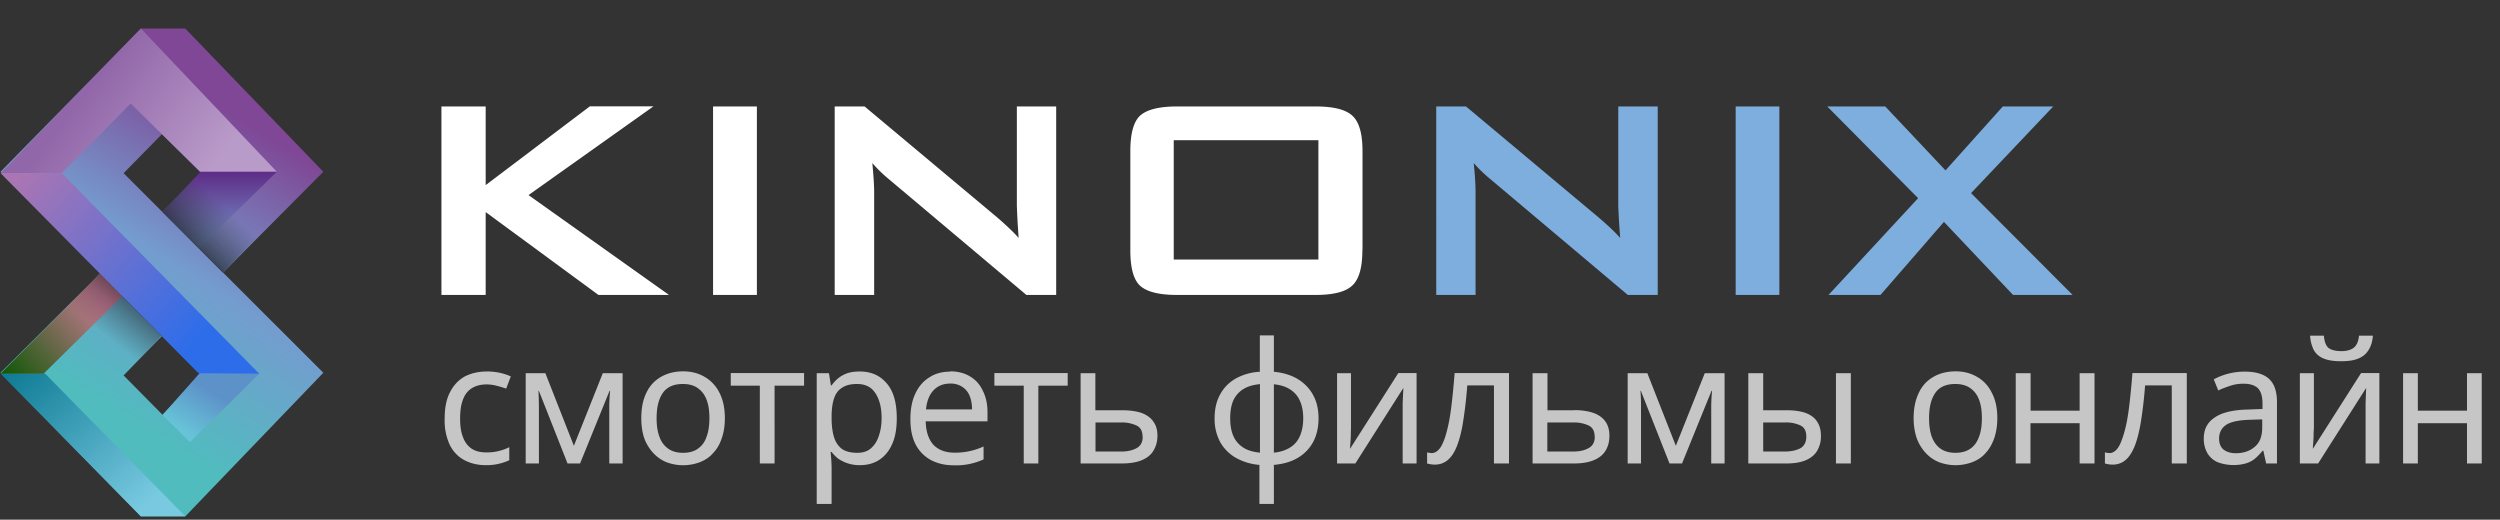 <svg width="178" height="37" fill="none" xmlns="http://www.w3.org/2000/svg"><rect width="100%" height="100%" fill="#333333" stroke="none"/><g clip-path="url(#a)" fill-rule="evenodd" clip-rule="evenodd"><path d="m11.52 23.93-2.72 2.8 2.77 2.8 2.76-2.81-8-8.13-6.29-6.36 9.99-10.2h3.16l9.83 10.2-7.12 7.16-4.33-4.3 2.76-2.76-2.8-2.78-2.73 2.78 14.22 14.21-9.83 10.23h-3.16L.04 26.54l7.08-7.06 4.4 4.45Z" fill="url(#b)"/><path d="M13.2 36.77 3.21 26.6H.04l9.99 10.16h3.16Z" fill="url(#c)"/><path d="M.04 26.61H3.1l5.6-5.52-1.58-1.61L.04 26.6Z" fill="url(#d)"/><path d="m11.57 29.54 1.95 1.94 4.94-4.87h-4.28l-2.6 2.93Z" fill="url(#e)"/><path d="m9.3 7.37-4.9 4.96H.04l9.99-10.3 9.68 10.2h-5.45L9.3 7.37Z" fill="url(#f)"/><path d="m19.71 12.23-5.5 5.39-2.64-2.52 2.7-2.87h5.44Z" fill="url(#g)"/><path d="M18.46 26.61 4.4 12.33H.04l14.11 14.26 4.31.02Z" fill="url(#h)"/><path d="m7.12 19.48-3.36 3.11 5.18 4.02 2.55-2.71-4.37-4.42Z" fill="url(#i)"/><path d="M15.88 19.4 21 14.11l-6.75-1.88-2.69 2.87 4.3 4.3Z" fill="url(#j)"/></g><path d="M47.63 21h-5.02l-8.03-5.9V21h-3.15V7.58h3.15v5.6L42 7.57h4.53l-8.9 6.32 9.99 7.1Zm6.26 0h-3.12V7.58h3.12V21Zm21.32 0h-2.13l-9.86-8.3a9.55 9.55 0 0 1-1.11-1.09c.08.87.13 1.56.13 2.06V21h-2.81V7.58h2.13l9.44 7.9c.67.58 1.18 1.07 1.53 1.46a48.93 48.93 0 0 1-.13-2.31V7.58h2.8V21ZM97 17.83c0 1.25-.25 2.09-.74 2.52-.47.43-1.33.65-2.6.65H83.8c-1.26 0-2.14-.22-2.62-.65-.47-.43-.7-1.27-.7-2.52v-7.07c0-1.25.23-2.1.7-2.53.48-.43 1.36-.65 2.62-.65h9.88c1.27 0 2.13.22 2.6.65.49.44.73 1.28.73 2.53v7.07Zm-3.13.65v-8.5h-10.3v8.5h10.3Z" fill="#fff"/><path d="M118.03 21h-2.13l-9.85-8.3a9.53 9.53 0 0 1-1.12-1.09c.09.87.13 1.56.13 2.06V21h-2.8V7.58h2.12l9.44 7.9c.68.58 1.19 1.07 1.54 1.46a48.49 48.49 0 0 1-.14-2.31V7.58h2.81V21Zm8.66 0h-3.11V7.58h3.11V21Zm20.88 0h-4.24l-4.92-5.2-4.52 5.2h-3.7l6.38-6.89-6.47-6.53h4.13l4.29 4.55 4.08-4.55h3.59l-5.85 6.17 7.23 7.25Z" fill="#7DAEDE"/><path d="M34.6 33.12c-.57 0-1.08-.12-1.52-.35-.44-.23-.8-.59-1.05-1.08a4.12 4.12 0 0 1-.37-1.87c0-.8.13-1.44.4-1.93.26-.5.62-.86 1.06-1.1.46-.23.98-.34 1.55-.34a4.1 4.1 0 0 1 1.7.35l-.33.87c-.2-.07-.42-.14-.67-.2-.26-.07-.5-.1-.72-.1-.43 0-.79.1-1.07.28-.28.18-.49.45-.62.81-.14.36-.2.81-.2 1.35 0 .51.06.95.2 1.3.13.37.34.64.6.82.28.19.62.28 1.03.28a3.53 3.53 0 0 0 1.67-.37v.93a3.92 3.92 0 0 1-1.66.35Zm9.73-6.55V33h-.95v-4.1a12.17 12.17 0 0 1 .06-1.07h-.04L41.3 33h-.89l-2.04-5.17h-.03l.02.54.01.56V33h-.94v-6.43h1.4l2.03 5.17 2.06-5.17h1.4Zm7.28 3.2c0 .54-.07 1.01-.22 1.43-.13.4-.33.76-.6 1.04-.25.3-.57.51-.94.66a3.37 3.37 0 0 1-2.42 0 2.66 2.66 0 0 1-.93-.66 3.15 3.15 0 0 1-.63-1.04c-.14-.42-.21-.9-.21-1.43 0-.71.12-1.31.36-1.8.24-.5.58-.87 1.03-1.13.45-.26.98-.4 1.6-.4.58 0 1.1.14 1.53.4.45.26.8.64 1.05 1.13.25.49.38 1.09.38 1.8Zm-4.86 0c0 .5.06.95.2 1.32.13.37.34.65.62.85.28.2.63.3 1.06.3.44 0 .8-.1 1.07-.3.28-.2.49-.48.61-.85.14-.37.2-.81.2-1.32s-.06-.95-.2-1.3a1.7 1.7 0 0 0-.62-.83c-.27-.2-.63-.3-1.07-.3-.65 0-1.13.21-1.43.64-.3.44-.44 1.03-.44 1.8Zm10.5-2.31h-2.1V33H54.1v-5.54h-2.07v-.9h5.22v.9Zm3.96-1.01c.8 0 1.43.27 1.91.83.49.55.73 1.38.73 2.5 0 .72-.1 1.34-.33 1.84-.22.5-.53.87-.93 1.13-.39.25-.85.37-1.39.37a2.69 2.69 0 0 1-1.53-.47 2.8 2.8 0 0 1-.46-.47h-.07a13.28 13.28 0 0 1 .07 1.06v2.64h-1.06v-9.31h.87l.14.87h.05c.13-.18.28-.35.46-.5.18-.15.4-.27.64-.36.26-.09.56-.13.9-.13Zm-.19.89c-.43 0-.78.08-1.04.25-.27.16-.46.4-.58.73-.12.33-.18.74-.19 1.25v.2c0 .53.06.98.17 1.35.11.36.3.64.56.84.27.19.64.28 1.1.28.4 0 .72-.1.97-.32s.44-.5.56-.88c.13-.37.2-.8.2-1.28 0-.74-.15-1.32-.44-1.76-.28-.44-.72-.66-1.3-.66Zm6.64-.9c.55 0 1.03.13 1.42.37.4.24.7.58.9 1.02.22.43.33.94.33 1.52V30h-4.4c.02.73.2 1.28.55 1.67.36.37.86.56 1.5.56a4.83 4.83 0 0 0 2.07-.44v.92a4.72 4.72 0 0 1-2.12.42c-.6 0-1.14-.12-1.62-.37a2.64 2.64 0 0 1-1.09-1.1c-.26-.5-.38-1.1-.38-1.82 0-.7.11-1.3.35-1.81.23-.5.57-.9 1-1.16.42-.28.92-.41 1.5-.41Zm-.01.87c-.5 0-.9.17-1.2.5-.29.31-.46.76-.52 1.34h3.28c0-.37-.06-.69-.17-.96a1.36 1.36 0 0 0-.52-.64 1.47 1.47 0 0 0-.87-.24Zm8.38.15h-2.1V33h-1.04v-5.54H70.8v-.9h5.22v.9Zm3.87 1.75c.56 0 1.03.07 1.4.2.36.14.64.34.82.61.2.27.29.6.29 1.01 0 .4-.1.75-.28 1.05-.17.3-.45.52-.82.68-.38.16-.86.24-1.46.24h-2.91v-6.43h1.05v2.64h1.91Zm1.45 1.88c0-.39-.14-.65-.42-.79a2.5 2.5 0 0 0-1.15-.22H78v2.07h1.82c.44 0 .81-.08 1.1-.24.3-.16.44-.43.44-.82Zm9.35-4.62c.64.06 1.2.23 1.67.5.48.29.85.66 1.11 1.13.27.48.4 1.04.4 1.68 0 .65-.13 1.22-.39 1.7a2.9 2.9 0 0 1-1.09 1.12c-.47.28-1.04.44-1.7.5v2.78h-1.03V33.1a4.07 4.07 0 0 1-1.67-.5 2.96 2.96 0 0 1-1.12-1.12 3.46 3.46 0 0 1-.4-1.7c0-.65.13-1.22.39-1.69.26-.48.62-.85 1.1-1.13a3.94 3.94 0 0 1 1.73-.49v-2.59h1v2.6Zm-1 .88c-.49.05-.89.17-1.2.37-.31.2-.54.47-.7.82-.14.34-.21.76-.21 1.24s.07.9.22 1.25.38.62.7.83c.3.2.7.32 1.2.37v-4.88Zm1 4.88c.48-.05.87-.18 1.17-.38.32-.2.54-.47.69-.82.15-.35.23-.77.23-1.25s-.08-.89-.23-1.23a1.82 1.82 0 0 0-.7-.82c-.3-.2-.69-.32-1.16-.37v4.87Zm5.49-1.74-.01.31a8.04 8.04 0 0 1-.04.84l-.02.32 3.44-5.4h1.3V33h-.99v-4.3a398.83 398.83 0 0 1 .05-1.08L96.5 33h-1.3v-6.43h.99v3.92ZM107.44 33h-1.07v-5.56h-1.9a30.91 30.91 0 0 1-.3 2.6c-.11.72-.27 1.3-.45 1.75-.18.45-.4.77-.66.98-.26.21-.56.31-.9.31a2.05 2.05 0 0 1-.55-.08v-.8c.05.02.1.04.15.04l.17.02c.18 0 .34-.08.48-.22.15-.14.27-.36.39-.66.12-.3.22-.67.32-1.12.1-.45.18-.99.25-1.6.07-.62.14-1.32.2-2.1h3.87V33Zm4.65-3.8c.56 0 1.02.08 1.39.21.37.14.64.34.83.61.19.27.28.6.28 1.01 0 .4-.09.75-.27 1.05-.18.3-.45.52-.83.68-.38.16-.86.24-1.45.24h-2.92v-6.43h1.06v2.64h1.9Zm1.45 1.9c0-.4-.14-.66-.42-.8a2.5 2.5 0 0 0-1.15-.22h-1.8v2.07H112c.45 0 .82-.08 1.1-.24.3-.16.45-.43.45-.82Zm9.25-4.53V33h-.95v-4.1a12.17 12.17 0 0 1 .06-1.07h-.04l-2.1 5.17h-.89l-2.04-5.17h-.03a12.99 12.99 0 0 1 .04 1.1V33h-.95v-6.43h1.4l2.03 5.17 2.06-5.17h1.4Zm1.69 6.43v-6.43h1.06v2.64h1.66c.56 0 1.02.07 1.38.2.36.14.63.34.8.61.18.27.27.6.27 1.01a2 2 0 0 1-.26 1.05c-.17.3-.44.52-.8.68-.37.16-.84.24-1.43.24h-2.68Zm2.58-.85c.46 0 .83-.08 1.12-.23.28-.16.43-.44.43-.83 0-.39-.13-.65-.4-.79a2.42 2.42 0 0 0-1.14-.22h-1.53v2.07h1.52Zm3.66.85v-6.43h1.06V33h-1.06Zm11.49-3.23c0 .54-.08 1.01-.22 1.43-.14.4-.34.76-.6 1.04-.25.3-.57.51-.95.66a3.37 3.37 0 0 1-2.4 0 2.66 2.66 0 0 1-.94-.66 3.15 3.15 0 0 1-.63-1.04c-.14-.42-.22-.9-.22-1.43 0-.71.13-1.31.37-1.8.23-.5.58-.87 1.03-1.13.44-.26.98-.4 1.6-.4.58 0 1.09.14 1.53.4.45.26.8.64 1.04 1.13.26.49.39 1.09.39 1.8Zm-4.86 0c0 .5.06.95.19 1.32.14.37.34.65.62.85.28.2.64.3 1.07.3.43 0 .79-.1 1.07-.3.28-.2.48-.48.61-.85.14-.37.2-.81.2-1.32s-.06-.95-.2-1.3a1.7 1.7 0 0 0-.62-.83c-.28-.2-.63-.3-1.07-.3-.66 0-1.13.21-1.43.64-.3.44-.44 1.03-.44 1.8Zm7.23-3.2v2.67h3.49v-2.67h1.06V33h-1.06v-2.87h-3.5V33h-1.05v-6.43h1.06ZM155.7 33h-1.07v-5.56h-1.9a30.91 30.91 0 0 1-.3 2.6c-.12.72-.27 1.3-.45 1.75-.19.45-.4.77-.66.98-.26.21-.56.31-.9.31a2.05 2.05 0 0 1-.55-.08v-.8c.04.02.1.04.15.04l.17.02c.18 0 .34-.08.48-.22.14-.14.27-.36.38-.66.12-.3.23-.67.33-1.12.1-.45.18-.99.25-1.6.07-.62.14-1.32.2-2.1h3.87V33Zm4.12-6.54c.78 0 1.36.17 1.74.52.37.34.56.89.56 1.64V33h-.77l-.2-.91h-.05c-.19.23-.38.43-.58.59-.19.15-.41.26-.67.33a3.31 3.31 0 0 1-1.95-.1 1.6 1.6 0 0 1-.72-.62 2.04 2.04 0 0 1-.27-1.08c0-.64.25-1.13.76-1.47.5-.36 1.28-.55 2.33-.58l1.09-.04v-.38c0-.54-.12-.9-.35-1.12-.23-.2-.56-.3-.99-.3-.33 0-.65.04-.96.15-.3.1-.58.2-.85.33l-.32-.79a4.62 4.62 0 0 1 2.2-.55Zm.3 3.43c-.8.03-1.35.16-1.66.39-.3.22-.46.54-.46.94 0 .36.11.63.33.8.22.16.5.25.85.25.54 0 1-.15 1.35-.45.37-.3.54-.76.54-1.39v-.57l-.94.03Zm8.83-5.99c-.03.4-.13.74-.3 1.01-.16.27-.4.48-.72.61-.32.14-.73.2-1.24.2-.52 0-.94-.06-1.26-.2a1.37 1.37 0 0 1-.69-.6 2.61 2.61 0 0 1-.26-1.02h.98c.04.44.15.73.34.88.19.14.5.22.91.22.37 0 .66-.08.86-.23.22-.16.35-.45.39-.87h1Zm-4.2 6.6-.02.3a8.04 8.04 0 0 1-.04.84l-.02.32 3.44-5.4h1.3V33h-.98v-4.3a398.83 398.83 0 0 1 .04-1.08L165.05 33h-1.3v-6.43h1v3.92Zm7.4-3.93v2.67h3.5v-2.67h1.05V33h-1.05v-2.87h-3.5V33h-1.05v-6.43h1.05Z" fill="#fff" fill-opacity=".72"/><defs><linearGradient id="b" x1="14.95" y1="7.08" x2="3.03" y2="26.24" gradientUnits="userSpaceOnUse"><stop stop-color="#7F4795"/><stop offset=".5" stop-color="#749CCF"/><stop offset="1" stop-color="#50BCBE"/></linearGradient><linearGradient id="c" x1="11.6" y1="35.02" x2="2.22" y2="24.38" gradientUnits="userSpaceOnUse"><stop stop-color="#79CAE1"/><stop offset="1" stop-color="#0B7892"/></linearGradient><linearGradient id="d" x1="-.33" y1="26.15" x2="6.58" y2="20.21" gradientUnits="userSpaceOnUse"><stop stop-color="#0F5703"/><stop offset="1" stop-color="#CE7B99"/></linearGradient><linearGradient id="e" x1="12.33" y1="30.26" x2="14.21" y2="27.34" gradientUnits="userSpaceOnUse"><stop stop-color="#67C4D8"/><stop offset="1" stop-color="#5D92C9"/></linearGradient><linearGradient id="f" x1="17.01" y1="9.55" x2="8.7" y2="3.2" gradientUnits="userSpaceOnUse"><stop stop-color="#B99BC9"/><stop offset="1" stop-color="#9267A9"/></linearGradient><linearGradient id="g" x1="15.61" y1="17.59" x2="15.61" y2="12.2" gradientUnits="userSpaceOnUse"><stop stop-color="#7699CF"/><stop offset="1" stop-color="#5E2B86"/></linearGradient><linearGradient id="h" x1="15.25" y1="22.86" x2="2.36" y2="11.53" gradientUnits="userSpaceOnUse"><stop stop-color="#2D6DEA"/><stop offset="1" stop-color="#AA75B3"/></linearGradient><linearGradient id="i" x1="7.19" y1="23.68" x2="10.99" y2="18.98" gradientUnits="userSpaceOnUse"><stop stop-color="#323232" stop-opacity="0"/><stop offset="1" stop-color="#010202"/></linearGradient><linearGradient id="j" x1="16.39" y1="15.02" x2="12.41" y2="19.13" gradientUnits="userSpaceOnUse"><stop stop-color="#323232" stop-opacity="0"/><stop offset="1" stop-color="#010202"/></linearGradient><clipPath id="a"><path fill="#fff" transform="rotate(180 11.5 18.38)" d="M0 0h23v34.77H0z"/></clipPath></defs></svg>